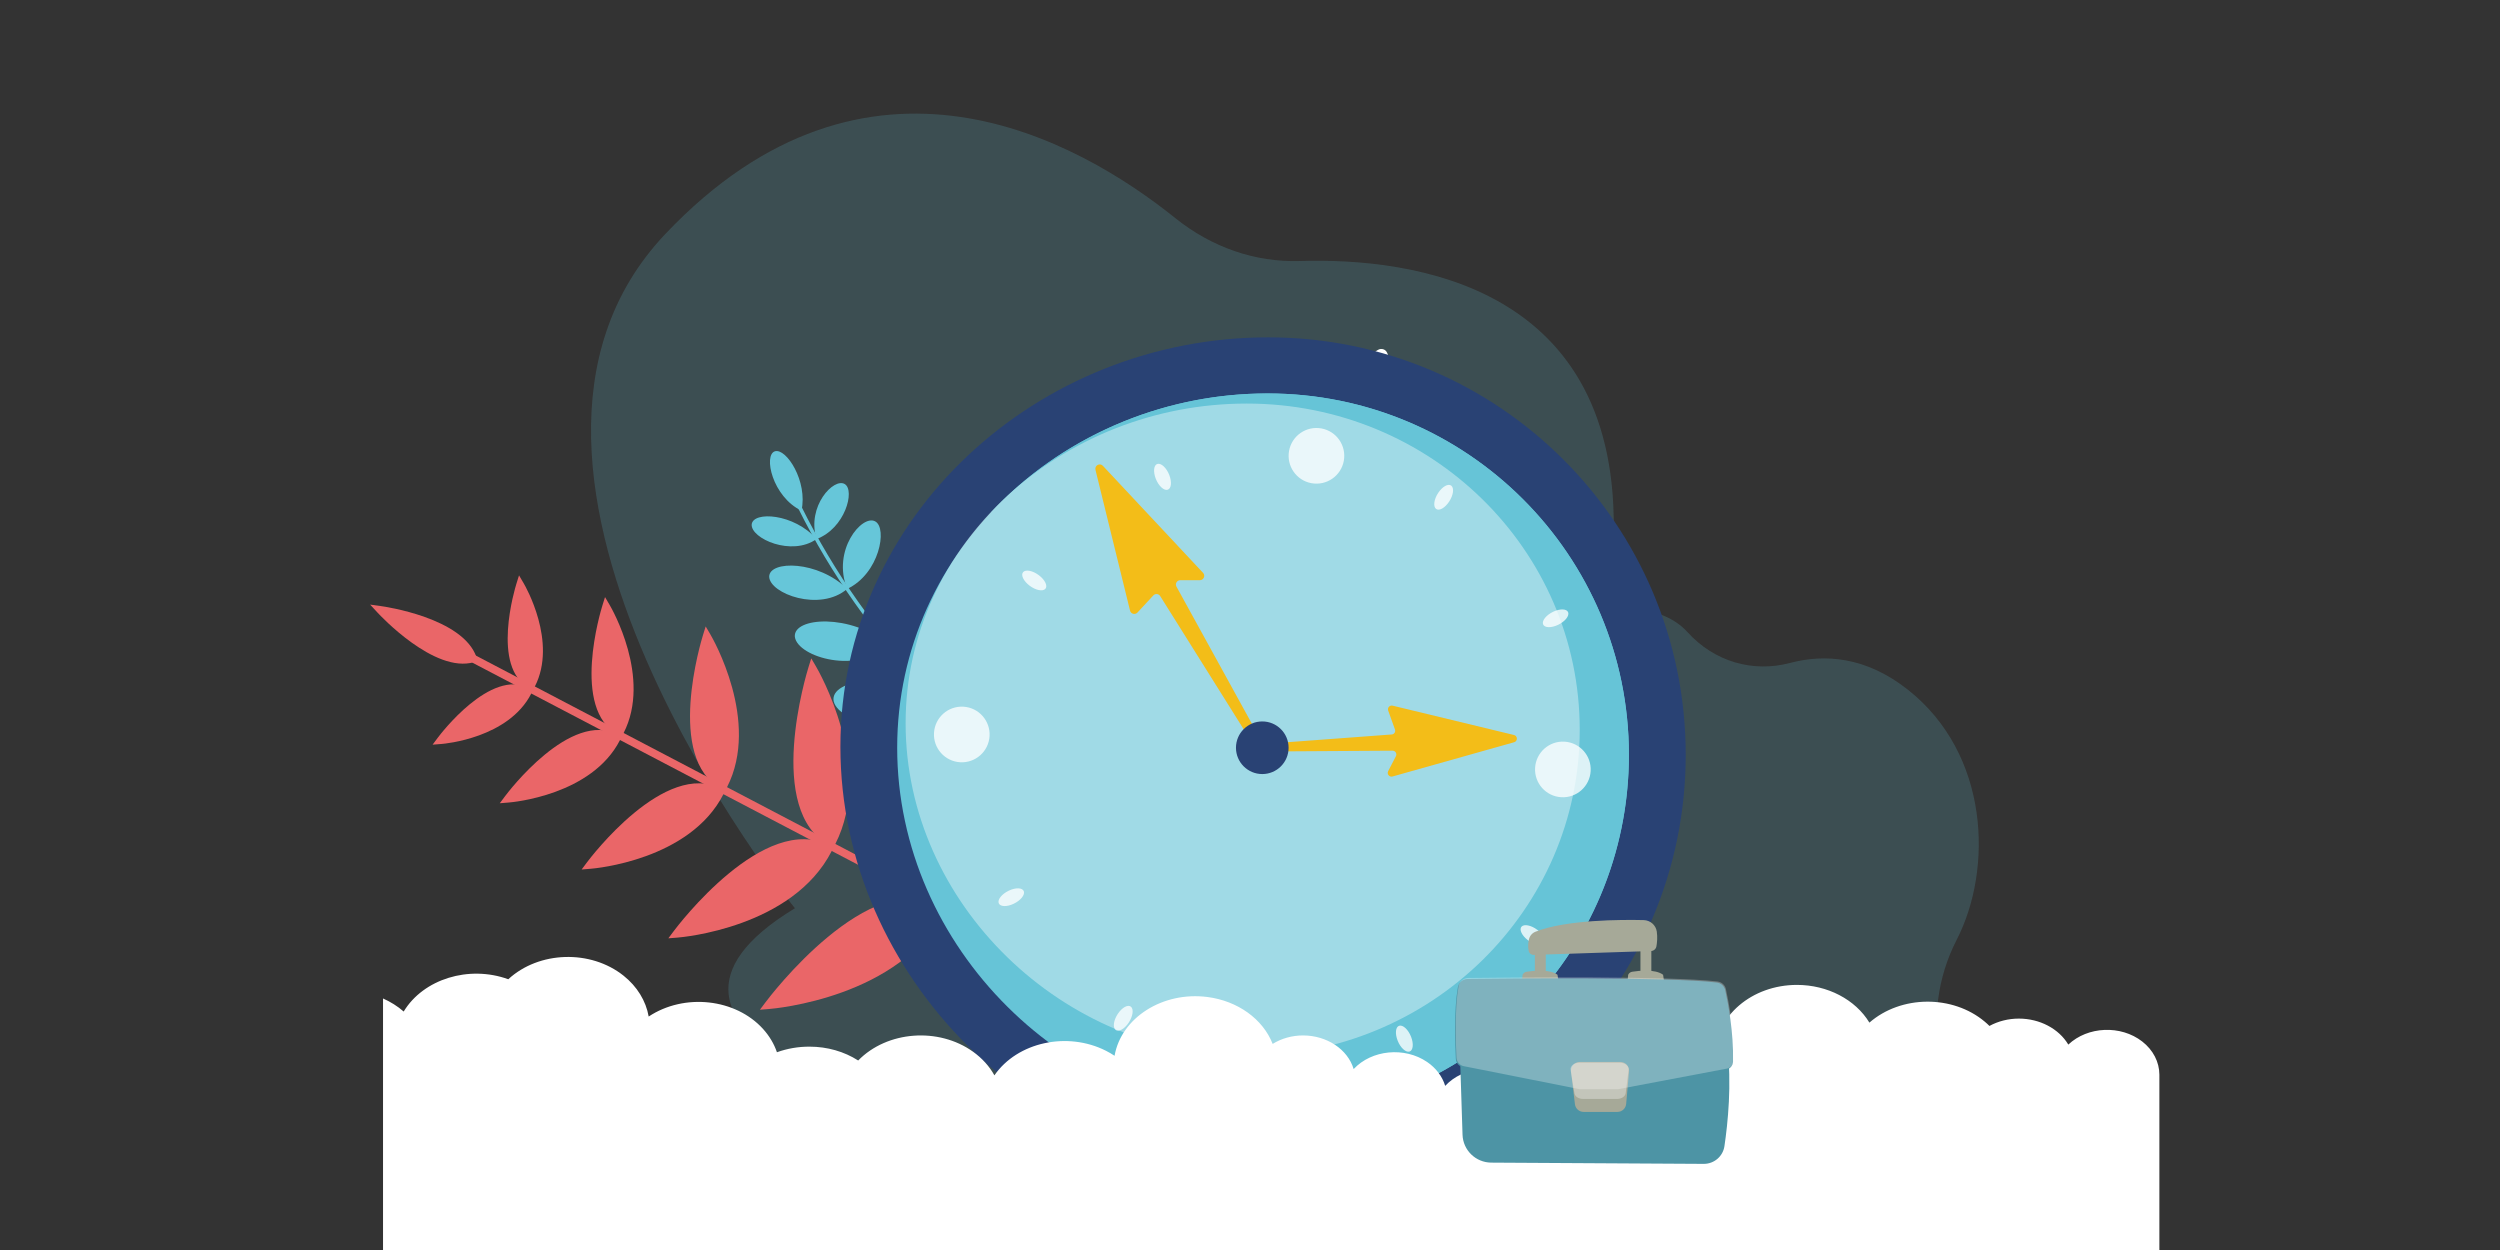 <?xml version="1.0" encoding="UTF-8"?>
<svg xmlns="http://www.w3.org/2000/svg" xmlns:xlink="http://www.w3.org/1999/xlink" version="1.1" id="Layer_1" x="0px" y="0px" viewBox="0 0 800 400" style="enable-background:new 0 0 800 400;" xml:space="preserve">
<rect x="0" y="0" width="800" height="400" fill="#333333" stroke="none"/>
<style type="text/css">
	.st0{opacity:0.19;fill:#66C5D8;enable-background:new    ;}
	.st1{opacity:0.72;fill:#FFFFFF;enable-background:new    ;}
	.st2{fill:#FFFFFF;}
	.st3{fill:#66C6D9;}
	.st4{fill:#EA6668;}
	.st5{fill:url(#SVGID_1_);}
	.st6{fill:url(#SVGID_00000036962973449405543190000005358767249957413770_);}
	.st7{fill:url(#SVGID_00000116932760351058613980000014151760470571928730_);}
	.st8{opacity:0.38;fill:#FFFFFF;enable-background:new    ;}
	.st9{opacity:0.78;fill:#FFFFFF;enable-background:new    ;}
	.st10{fill:#F3BD18;}
	.st11{fill:url(#SVGID_00000083801639923180919360000011403143594254653061_);}
	.st12{fill:#4D94A5;}
	.st13{fill:#A6A998;}
	.st14{opacity:0.33;fill:#FFFFFF;enable-background:new    ;}
	.st15{opacity:0.28;fill:#FFFFFF;enable-background:new    ;}
	.st16{fill:#FFFFFF;stroke:#000000;stroke-miterlimit:10;}

	@-webkit-keyframes cloudineyde {
    from {
        transform:scale(1) translateY(0px);
    }

	50% {
		transform:scale(1.05) translateY(1px);
	}

    to {
        transform:scale(1) translateY(0px);
    }
	}

	#cloudess {
	transform-origin: 404px 400px;
	animation-duration: 7.5s;
	animation-name: cloudineyde;
	animation-iteration-count: infinite;
	transition-timing-function: ease-in-out;
	}

	/*MrClock*/

	@-webkit-keyframes clocao {
    from {
        transform: translateY(0px) rotate(0deg);
    }

	50% {
		transform: translateY(-10px) rotate(-5deg);
	}

    to {
        transform: translateY(0px) rotate(0deg);
    }
	}

	#clocker {
	transform-origin: 404px 241px;
	animation-duration: 7.5s;
	animation-name: clocao;
	animation-iteration-count: infinite;
	transition-timing-function: ease-in-out;
	}

	@-webkit-keyframes pointer1 {
    from {
        transform:rotate(0deg);
    }

    to {
        transform:rotate(360deg);
    }
	}

	#spointer {
	transform-origin: 403.9px 239px;
	animation-duration: 60s;
	animation-name: pointer1;
	animation-iteration-count: infinite;
	animation-timing-function: linear;
	}

	#bpointer {
	transform-origin: 403.9px 239px;
	animation-duration: 30s;
	animation-name: pointer1;
	animation-iteration-count: infinite;
	animation-timing-function: linear;
	}

	@-webkit-keyframes maleta {
    from {
        transform: translateY(0px) rotate(0deg);
    }

	25%{
		transform: translateY(-10px) rotate(10deg);
	}

	50% {
		transform: translateY(0px) rotate(0deg);
	}

	75%{
		transform: translateY(-10px) rotate(-10deg);
	}

    to {
        transform: translateY(0px) rotate(0deg);
    }
	}

	#case {
	transform-origin: 510.2px 333px;
	animation-duration: 7.5s;
	animation-name: maleta;
	animation-iteration-count: infinite;
	transition-timing-function: ease-in-out;
	}

	@-webkit-keyframes plant1 {
    from {
        transform: rotate(0deg);
    }

	50% {
		transform: rotate(-5deg);
	}

    to {
        transform: rotate(0deg);
    }
	}

	#redplant {
	transform-origin: 323.3px 302px;
	animation-duration: 7.5s;
	animation-name: plant1;
	animation-iteration-count: infinite;
	transition-timing-function: ease-in-out;
	}

	@-webkit-keyframes plant2 {
    from {
        transform: rotate(0deg);
    }

	50% {
		transform: rotate(-5deg);
	}

    to {
        transform: rotate(0deg);
    }
	}

	#blueplant {
	transform-origin: 352.83px 263px;
	animation-duration: 7.5s;
	animation-name: plant2;
	animation-iteration-count: infinite;
	transition-timing-function: ease-in-out;
	}
</style>
<path class="st0" d="M539.94,202.22c8.65,9.6,21.08,13.05,32.81,9.94c11.12-2.95,24.32-2.09,37.8,8.57  c26.08,20.63,27.26,57.36,15.55,80.08c-6.07,11.79-8.02,25.81-4.94,39.04c2.7,11.57,0.46,24.53-19.01,30.48  c-39.3,12.02-255.05,0.15-282.61-5.21c-27.56-5.37-130.39-34.96-65.16-74.48c0,0-113.07-140.14-41.52-215.71  c64.78-68.41,132.32-29.95,163.25-5.12c11.64,9.35,25.58,14.16,39.78,13.72c36.19-1.13,103.13,7.71,100.43,89.11  c-0.36,10.9,5.67,20.66,14.75,23.88C534.3,197.68,537.45,199.47,539.94,202.22z"></path>
<path class="st1" d="M499.87,153.59l-8.09,3.68c-1.36,0.62-1.96,2.21-1.36,3.57l3.36,7.62c0.6,1.35,2.17,1.98,3.53,1.41l8.21-3.41  c1.41-0.59,2.06-2.21,1.44-3.61l-3.48-7.88C502.87,153.58,501.25,152.96,499.87,153.59z"></path>
<path class="st1" d="M490.84,169.6l-3.28-7.45c-0.6-1.36-2.2-1.97-3.55-1.35l-8.18,3.72c-1.33,0.61-1.93,2.17-1.34,3.51l3.17,7.18  c0.59,1.33,2.13,1.95,3.47,1.39l8.29-3.45C490.8,172.57,491.44,170.97,490.84,169.6z"></path>
<path class="st1" d="M476.01,135.98l-2.7-6.11c-0.65-1.48-2.39-2.13-3.85-1.44l-7.77,3.64c-1.41,0.66-2.04,2.33-1.41,3.76l2.58,5.84  c0.64,1.44,2.31,2.1,3.76,1.48l7.89-3.37C475.98,139.15,476.66,137.44,476.01,135.98z"></path>
<path class="st1" d="M483.85,153.74l-4.12-9.35c-0.59-1.34-2.15-1.95-3.49-1.38l-8.07,3.45c-1.47,0.63-2.15,2.34-1.5,3.8l4.16,9.43  c0.6,1.37,2.22,1.98,3.57,1.34l8.14-3.8C483.85,156.63,484.43,155.07,483.85,153.74z"></path>
<path class="st1" d="M471.73,169.57c-0.65-1.46-2.36-2.12-3.82-1.46l-2.81,1.28c-2.14,0.97-3.22,3.19-2.43,4.98l2.28,5.18  c0.78,1.77,3.12,2.48,5.27,1.58l3.06-1.27c1.38-0.57,2.02-2.17,1.42-3.54L471.73,169.57z"></path>
<path class="st1" d="M463.78,165.99l2.73-1.27c1.42-0.66,2.05-2.33,1.42-3.77l-4.19-9.51c-0.64-1.44-2.31-2.1-3.76-1.48l-2.79,1.19  c-2.2,0.94-3.35,3.2-2.54,5.03l3.67,8.32C459.12,166.33,461.59,167.01,463.78,165.99z"></path>
<path class="st1" d="M455.6,147.86l3.49-1.49c1.11-0.48,1.62-1.77,1.14-2.88l-3.03-6.87c-0.49-1.12-1.81-1.61-2.91-1.09l-3.47,1.63  c-2.1,0.99-3.16,3.18-2.38,4.95l1.84,4.18C451.08,148.08,453.44,148.78,455.6,147.86z"></path>
<path class="st1" d="M448.89,132.28l3.38-1.55c1.08-0.5,1.56-1.77,1.08-2.85l-2.96-6.72c-0.5-1.14-1.87-1.63-2.98-1.06l-3.51,1.79  c-2.01,1.03-2.98,3.16-2.22,4.88l1.77,4.01C444.25,132.6,446.7,133.28,448.89,132.28z"></path>
<path class="st2" d="M439.76,115.11l1.69,2.62c0.54,0.84,1.61,1.16,2.52,0.76l0.13-0.06c1.02-0.45,1.49-1.65,1.04-2.67l-1.27-2.89  c-0.49-1.12-1.86-1.55-2.91-0.91l-0.54,0.33C439.44,112.88,439.14,114.16,439.76,115.11z"></path>
<g>
	<g id="blueplant">
		<path class="st3" d="M256.44,162.06c-0.36,0.16-0.72,0.32-1.08,0.47c21.06,42.42,55.14,77.9,97.47,101.08    c0.16-0.29,0.31-0.58,0.47-0.88C311.21,239.63,277.34,204.28,256.44,162.06z"></path>
		<path class="st3" d="M247.98,144.41c-3.76,1.15-0.86,14.54,8.49,19.01C258.55,154.04,251.6,143.32,247.98,144.41z"></path>
		<path class="st3" d="M261.28,172.5c9.12-3.37,12.39-15.52,9.07-17.58C266.9,152.71,258.06,161.96,261.28,172.5z"></path>
		<path class="st3" d="M271.1,188.45c10.3-4.84,12.97-19.47,8.96-21.61C275.84,164.51,266.14,176.15,271.1,188.45z"></path>
		<path class="st3" d="M340.25,255.62c7.64-9.34,2.45-25.99-2.62-26.67C332.19,228.11,328.3,244.54,340.25,255.62z"></path>
		<path class="st3" d="M284.29,206.17c11.38-6.85,12.86-24.41,8.02-26.52C287.16,177.27,276.83,191.98,284.29,206.17z"></path>
		<path class="st3" d="M320.49,241.64c9.86-9.68,6.66-28.7,1.17-29.98C315.73,210.14,308.69,228,320.49,241.64z"></path>
		<path class="st3" d="M300.77,224.23c11.69-9.01,11.14-28.96,5.59-30.84C300.37,191.2,290.38,208.87,300.77,224.23z"></path>
		<path class="st3" d="M240.54,167.83c-0.29,4.5,12.8,10.33,20.75,4.66C254.11,164.28,240.94,163.49,240.54,167.83z"></path>
		<path class="st3" d="M246.14,184.52c0.13,5.47,16.27,11.4,24.95,3.93C261.81,179.31,246.19,179.27,246.14,184.52z"></path>
		<path class="st3" d="M312.64,261.45c3.14,5.88,23.03,5.68,27.61-5.84C325.75,249.7,309.85,255.76,312.64,261.45z"></path>
		<path class="st3" d="M254.35,203.77c0.85,6.62,20.77,12.25,29.94,2.4C272.23,196.26,253.78,197.44,254.35,203.77z"></path>
		<path class="st3" d="M288.53,245.14c2.7,6.99,25.21,8.94,31.96-3.5C305.15,233.56,286.23,238.43,288.53,245.14z"></path>
		<path class="st3" d="M266.78,224.43c1.86,7.55,25.16,11.99,33.98-0.2C285.91,214.28,265.32,217.23,266.78,224.43z"></path>
	</g>
	<g id="redplant">
		<g>
			<polygon class="st4" points="323.3,302.26 324.45,300.01 151.81,209.54 150.66,211.79    "></polygon>
		</g>
		<g>
			<g>
				<path class="st4" d="M118.44,193.47l2.38,2.58c0.74,0.8,18.19,19.54,30.85,15.84l1.23-0.36l-0.42-1.23      c-4.34-12.61-29.51-16.21-30.58-16.35L118.44,193.47z"></path>
			</g>
		</g>
		<path class="st4" d="M301.78,289.55l1.17,0.61l0.57-1.12c14.25-27.91-6.2-63.26-7.08-64.75l-1.51-2.57l-0.86,2.75    C293.41,226.61,277.96,277.07,301.78,289.55z"></path>
		<path class="st4" d="M265.57,270.57l1.17,0.61l0.57-1.12c12.5-24.5-5.43-55.5-6.2-56.81l-1.51-2.57l-0.86,2.75    C258.15,215.31,244.6,259.58,265.57,270.57z"></path>
		<path class="st4" d="M230.91,252.41l1.17,0.61l0.57-1.12c10.76-21.08-4.66-47.74-5.32-48.87l-1.51-2.57l-0.86,2.75    C224.46,204.83,212.8,242.92,230.91,252.41z"></path>
		<path class="st4" d="M197.82,235.07l1.17,0.61l0.57-1.12c9.02-17.67-3.89-39.98-4.44-40.92l-1.51-2.57l-0.86,2.75    C192.33,195.16,182.57,227.07,197.82,235.07z"></path>
		<path class="st4" d="M169.42,220.18l1.17,0.61l0.57-1.12c7.28-14.26-3.12-32.23-3.56-32.98l-1.51-2.57l-0.86,2.75    C164.89,187.96,157.02,213.68,169.42,220.18z"></path>
		<path class="st4" d="M244.9,320.81l-1.72,2.3l2.94-0.23c1.71-0.14,42-3.65,56.24-31.56l0.57-1.12l-1.17-0.61    C277.95,277.09,246.24,319.02,244.9,320.81z"></path>
		<path class="st4" d="M215.59,297.96l-1.72,2.3l2.94-0.23c1.5-0.12,36.83-3.2,49.34-27.7l0.57-1.12l-1.17-0.61    C244.59,259.6,216.76,296.39,215.59,297.96z"></path>
		<path class="st4" d="M187.84,275.94l-1.72,2.3l2.94-0.24c1.29-0.1,31.67-2.76,42.43-23.84l0.57-1.12l-1.17-0.61    C212.79,242.94,188.85,274.59,187.84,275.94z"></path>
		<path class="st4" d="M161.65,254.74l-1.72,2.3l2.94-0.24c1.08-0.09,26.51-2.31,35.53-19.98l0.57-1.12l-1.17-0.61    C182.56,227.09,162.5,253.6,161.65,254.74z"></path>
		<path class="st4" d="M140.15,235.99l-1.72,2.3l2.94-0.23c0.87-0.07,21.35-1.86,28.63-16.11l0.57-1.12l-1.17-0.61    C157.01,213.7,140.84,235.07,140.15,235.99z"></path>
	</g>
</g>
<g id="clocker">
	
		<linearGradient id="SVGID_1_" gradientUnits="userSpaceOnUse" x1="533.952" y1="255.145" x2="249.954" y2="47.27" gradientTransform="matrix(1 0 0 -1 0 402)">
		<stop offset="0" style="stop-color:#294274"></stop>
		<stop offset="1" style="stop-color:#294274"></stop>
	</linearGradient>
	<path class="st5" d="M539.43,241.55c0,73.78-59.81,133.6-133.6,133.6c-73.78,0-136.9-62.43-136.9-136.21s63.12-130.99,136.9-130.99   C479.62,107.95,539.43,167.76,539.43,241.55z"></path>
	
		<linearGradient id="SVGID_00000002371470908171714240000003580391461157496481_" gradientUnits="userSpaceOnUse" x1="410.036" y1="167.537" x2="262.944" y2="-10.084" gradientTransform="matrix(1 0 0 -1 0 402)">
		<stop offset="0" style="stop-color:#66C4D7"></stop>
		<stop offset="1" style="stop-color:#66C4D7"></stop>
	</linearGradient>
	<path style="fill:url(#SVGID_00000002371470908171714240000003580391461157496481_);" d="M521.25,241.55   c0,63.87-51.78,115.64-115.64,115.64S287.1,303.15,287.1,239.28S341.74,125.9,405.61,125.9S521.25,177.68,521.25,241.55z"></path>
	
		<linearGradient id="SVGID_00000000186506916658817510000002237327543266320286_" gradientUnits="userSpaceOnUse" x1="477.503" y1="234.658" x2="237.887" y2="-8.196" gradientTransform="matrix(1 0 0 -1 0 402)">
		<stop offset="0" style="stop-color:#66C4D7"></stop>
		<stop offset="1" style="stop-color:#66C4D7"></stop>
	</linearGradient>
	<path style="fill:url(#SVGID_00000000186506916658817510000002237327543266320286_);" d="M521.25,241.55   c0-63.87-51.78-115.64-115.64-115.64c-34.58,0-66.46,14.52-88.42,37.98L406.28,238l18.31,117.63   C479.43,346.58,521.25,298.95,521.25,241.55z"></path>
	<path class="st8" d="M505.51,233.51c0,57.64-47.7,104.37-106.54,104.37S289.8,289.11,289.8,231.47s50.33-102.33,109.17-102.33   C457.82,129.14,505.51,175.87,505.51,233.51z"></path>
	<path class="st9" d="M316.66,235.55c-0.29,4.91-4.5,8.66-9.41,8.37c-4.91-0.29-8.66-4.5-8.37-9.41s4.5-8.66,9.41-8.37   C313.2,226.43,316.94,230.64,316.66,235.55z"></path>
	<path class="st9" d="M509.01,246.74c-0.29,4.91-4.5,8.66-9.41,8.37c-4.91-0.29-8.66-4.5-8.37-9.41s4.5-8.66,9.41-8.37   C505.55,237.62,509.3,241.84,509.01,246.74z"></path>
	<path class="st9" d="M388.24,326.64c4.84,0.88,8.04,5.52,7.16,10.36s-5.52,8.04-10.36,7.16s-8.04-5.52-7.16-10.36   C378.76,328.96,383.4,325.76,388.24,326.64z"></path>
	<path class="st9" d="M422.86,137.1c4.84,0.88,8.04,5.52,7.16,10.36s-5.52,8.04-10.36,7.16c-4.84-0.88-8.04-5.52-7.16-10.36   C413.38,139.42,418.02,136.22,422.86,137.1z"></path>
	<path class="st9" d="M451.53,331.73c0.9,2.28,0.68,4.42-0.5,4.77c-1.18,0.35-2.88-1.21-3.78-3.49s-0.68-4.42,0.5-4.77   C448.94,327.88,450.63,329.45,451.53,331.73z"></path>
	<path class="st9" d="M374.15,151.95c0.9,2.28,0.68,4.42-0.51,4.77c-1.18,0.35-2.88-1.21-3.78-3.49s-0.68-4.42,0.5-4.77   C371.55,148.1,373.25,149.67,374.15,151.95z"></path>
	<path class="st9" d="M491.94,297.55c1.96,1.48,2.88,3.43,2.05,4.34c-0.83,0.92-3.09,0.46-5.05-1.02c-1.96-1.48-2.87-3.43-2.05-4.34   C487.72,295.62,489.98,296.07,491.94,297.55z"></path>
	<path class="st9" d="M332.46,184.09c1.96,1.48,2.88,3.43,2.05,4.34c-0.83,0.92-3.09,0.46-5.05-1.02c-1.96-1.48-2.88-3.43-2.05-4.34   C328.24,182.15,330.5,182.6,332.46,184.09z"></path>
	<path class="st9" d="M497.01,195.76c2.22-1.06,4.36-0.97,4.8,0.18c0.43,1.16-1.01,2.95-3.23,4.01s-4.36,0.97-4.8-0.18   C493.35,198.61,494.8,196.82,497.01,195.76z"></path>
	<path class="st9" d="M322.82,285.01c2.22-1.06,4.36-0.97,4.8,0.18c0.43,1.16-1.01,2.95-3.23,4.01s-4.36,0.97-4.8-0.18   C319.15,287.86,320.6,286.07,322.82,285.01z"></path>
	<path class="st9" d="M460.21,157.74c1.35-2.05,3.23-3.1,4.2-2.33s0.67,3.05-0.68,5.1s-3.23,3.1-4.2,2.33   S458.86,159.79,460.21,157.74z"></path>
	<path class="st9" d="M357.68,324.46c1.35-2.05,3.23-3.1,4.2-2.33c0.97,0.76,0.67,3.05-0.68,5.1c-1.35,2.05-3.23,3.1-4.2,2.33   C356.02,328.8,356.33,326.51,357.68,324.46z"></path>
	<path id="bpointer" class="st10" d="M403.84,237.48l-27.38-49.77c-0.5-0.93,0.17-2.05,1.23-2.05h6.27c1.22,0,1.85-1.46,1.02-2.35   l-32.06-34.25c-0.98-1.05-2.71-0.11-2.37,1.29l11.06,45.04c0.26,1.08,1.62,1.43,2.38,0.62l5.07-5.47c0.63-0.68,1.73-0.57,2.21,0.22   l30.17,48.13c0.4,0.64,1.24,0.85,1.89,0.47l0,0C403.97,238.97,404.2,238.14,403.84,237.48z"></path>
	<path id="spointer" class="st10" d="M404.54,240.48l41.07-0.26c0.91-0.01,1.5,0.95,1.09,1.75l-2.49,4.8   c-0.48,0.93,0.38,1.99,1.39,1.71l38.92-10.96c1.19-0.34,1.16-2.03-0.04-2.32l-38.85-9.39c-0.93-0.22-1.74,0.67-1.41,1.57l2.17,6.05   c0.27,0.75-0.25,1.55-1.04,1.6l-40.92,3.04c-0.65,0.05-1.14,0.61-1.11,1.26l0,0C403.35,239.99,403.89,240.49,404.54,240.48z"></path>
	
		<linearGradient id="SVGID_00000089552423368126018350000002909830242865793957_" gradientUnits="userSpaceOnUse" x1="395.51" y1="162.72" x2="412.35" y2="162.72" gradientTransform="matrix(1 0 0 -1 0 402)">
		<stop offset="0" style="stop-color:#294274"></stop>
		<stop offset="1" style="stop-color:#294274"></stop>
	</linearGradient>
	<path style="fill:url(#SVGID_00000089552423368126018350000002909830242865793957_);" d="M412.35,239.28   c0,4.65-3.77,8.42-8.42,8.42c-4.65,0-8.42-3.77-8.42-8.42s3.77-8.42,8.42-8.42C408.58,230.86,412.35,234.63,412.35,239.28z"></path>
</g>
<path id="cloudess" class="st2" d="M685.5,333.27c-6.85-5.32-17.43-4.87-23.64,1c-3.04-5.1-9.15-8.32-15.83-8.32  c-3.33,0-6.6,0.82-9.41,2.35c-0.47-0.47-0.97-0.93-1.49-1.36c-10.29-8.66-26.82-8.52-36.92,0.3c-4.5-7.41-13.43-12.07-23.18-12.07  c-14.44-0.01-26.15,10.02-26.16,22.4v1.51l-0.17,0.16c-2.54-4.01-7.05-6.83-12.28-7.69c-9.63-1.58-18.93,3.84-20.77,12.1  c-1.16-0.84-2.44-1.53-3.82-2.07c-8.4-3.3-18.33-0.13-22.18,7.08c-0.99-1.33-2.24-2.51-3.68-3.49c-7.24-4.93-17.76-3.89-23.51,2.31  c-0.91-3.01-2.93-5.7-5.77-7.64c-7.22-4.94-17.75-3.93-23.52,2.26c-1.91-6.33-8.56-10.75-16.19-10.76c-3.5,0-6.9,0.95-9.73,2.71  c-3.12-7.97-11.18-13.76-20.87-15.01c-14.27-1.84-27.57,6.58-29.72,18.81c-0.87-0.58-1.79-1.12-2.75-1.6  c-12.39-6.28-28.37-2.76-35.7,7.86c-1.61-2.91-3.94-5.48-6.82-7.55c-11.05-7.93-27.52-6.68-36.77,2.8  c-4.48-2.88-9.94-4.43-15.54-4.43c-3.59-0.02-7.15,0.59-10.46,1.79c-0.92-2.69-2.42-5.21-4.42-7.43c-8.82-9.77-25.22-11.56-36.62-4  c-0.88-5.01-3.71-9.62-8.04-13.07c-10.56-8.42-27.07-7.91-36.89,1.14c-12.59-4.58-27.17-0.08-33.47,10.33  c-1.95-1.71-4.19-3.1-6.61-4.18v63.82V400H691v-16.66v-39.45C690.99,339.84,689,335.99,685.5,333.27z"></path>
<g id="case">
	<path class="st12" d="M467.1,334.74l0.91,28.38c0.16,4.95,4.22,8.89,9.2,8.92l67.97,0.4c3.33,0.02,6.16-2.4,6.64-5.67   c1.06-7.17,2.42-19.99,0.89-32.03H467.1z"></path>
	<path class="st13" d="M487.02,314.13l0.2-2.19c0.23-0.52,0.71-0.89,1.28-0.98c2.12-0.34,7.37-0.93,9.9,0.96l0.38,2.54   L487.02,314.13z"></path>
	<path class="st13" d="M493.64,312.03c-0.49,0.12-0.98,0.12-1.47,0c-0.59-0.15-1.01-0.68-1.01-1.28v-6.85h3.49v6.85   C494.65,311.35,494.23,311.88,493.64,312.03z"></path>
	<path class="st13" d="M520.81,314.13l0.2-2.19c0.23-0.52,0.71-0.89,1.28-0.98c2.12-0.34,7.37-0.93,9.9,0.96l0.38,2.54   L520.81,314.13z"></path>
	<path class="st13" d="M527.42,312.03c-0.49,0.12-0.98,0.12-1.47,0c-0.59-0.15-1.01-0.68-1.01-1.28v-7.58h3.49v7.57   C528.44,311.35,528.02,311.88,527.42,312.03z"></path>
	<path class="st13" d="M490.81,305.57l37.51-1.24c0.86-0.03,1.58-0.65,1.73-1.48c0.21-1.17,0.39-2.93,0.12-4.76   c-0.31-2.07-2.09-3.61-4.19-3.66c-7-0.17-24.81-0.16-34.63,3.72c-1.04,0.41-1.81,1.3-2.07,2.38c-0.25,1.03-0.42,2.41-0.09,3.81   C489.35,305.08,490.04,305.6,490.81,305.57z"></path>
	<path class="st12" d="M469.62,313.28c12.12-0.15,64.55-0.71,79.78,1.13c1.31,0.16,2.38,1.12,2.67,2.4   c0.9,4.07,2.71,13.52,2.5,22.89c-0.03,1.27-0.96,2.35-2.22,2.59l-34.76,6.58h-12.35l-37.04-7.36c-1.31-0.26-2.27-1.37-2.34-2.69   c-0.24-4.71-0.62-15.77,0.66-22.89C466.77,314.41,468.07,313.3,469.62,313.28z"></path>
	<path class="st13" d="M517.58,355.81h-10.82c-1.42,0-2.61-1.05-2.78-2.46l-1.25-10.41c-0.2-1.66,1.1-3.12,2.78-3.12h13   c1.64,0,2.93,1.4,2.79,3.03l-0.93,10.41C520.24,354.71,519.03,355.81,517.58,355.81z"></path>
	<path class="st14" d="M517.43,351.66h-10.82c-1.42,0-2.61-0.76-2.78-1.78l-1.25-7.54c-0.2-1.2,1.1-2.26,2.78-2.26h13   c1.64,0,2.93,1.02,2.79,2.2l-0.93,7.54C520.09,350.86,518.88,351.66,517.43,351.66z"></path>
	<path class="st15" d="M469.84,312.95c12.12-0.15,64.55-0.71,79.78,1.13c1.31,0.16,2.38,1.12,2.67,2.4   c0.9,4.07,2.71,13.52,2.5,22.89c-0.03,1.27-0.96,2.35-2.22,2.59l-34.76,6.58h-12.35l-37.04-7.36c-1.31-0.26-2.27-1.37-2.34-2.69   c-0.24-4.71-0.62-15.77,0.66-22.89C467,314.08,468.3,312.97,469.84,312.95z"></path>
</g>
<path class="st16" d="M404.01,400"></path>
</svg>

